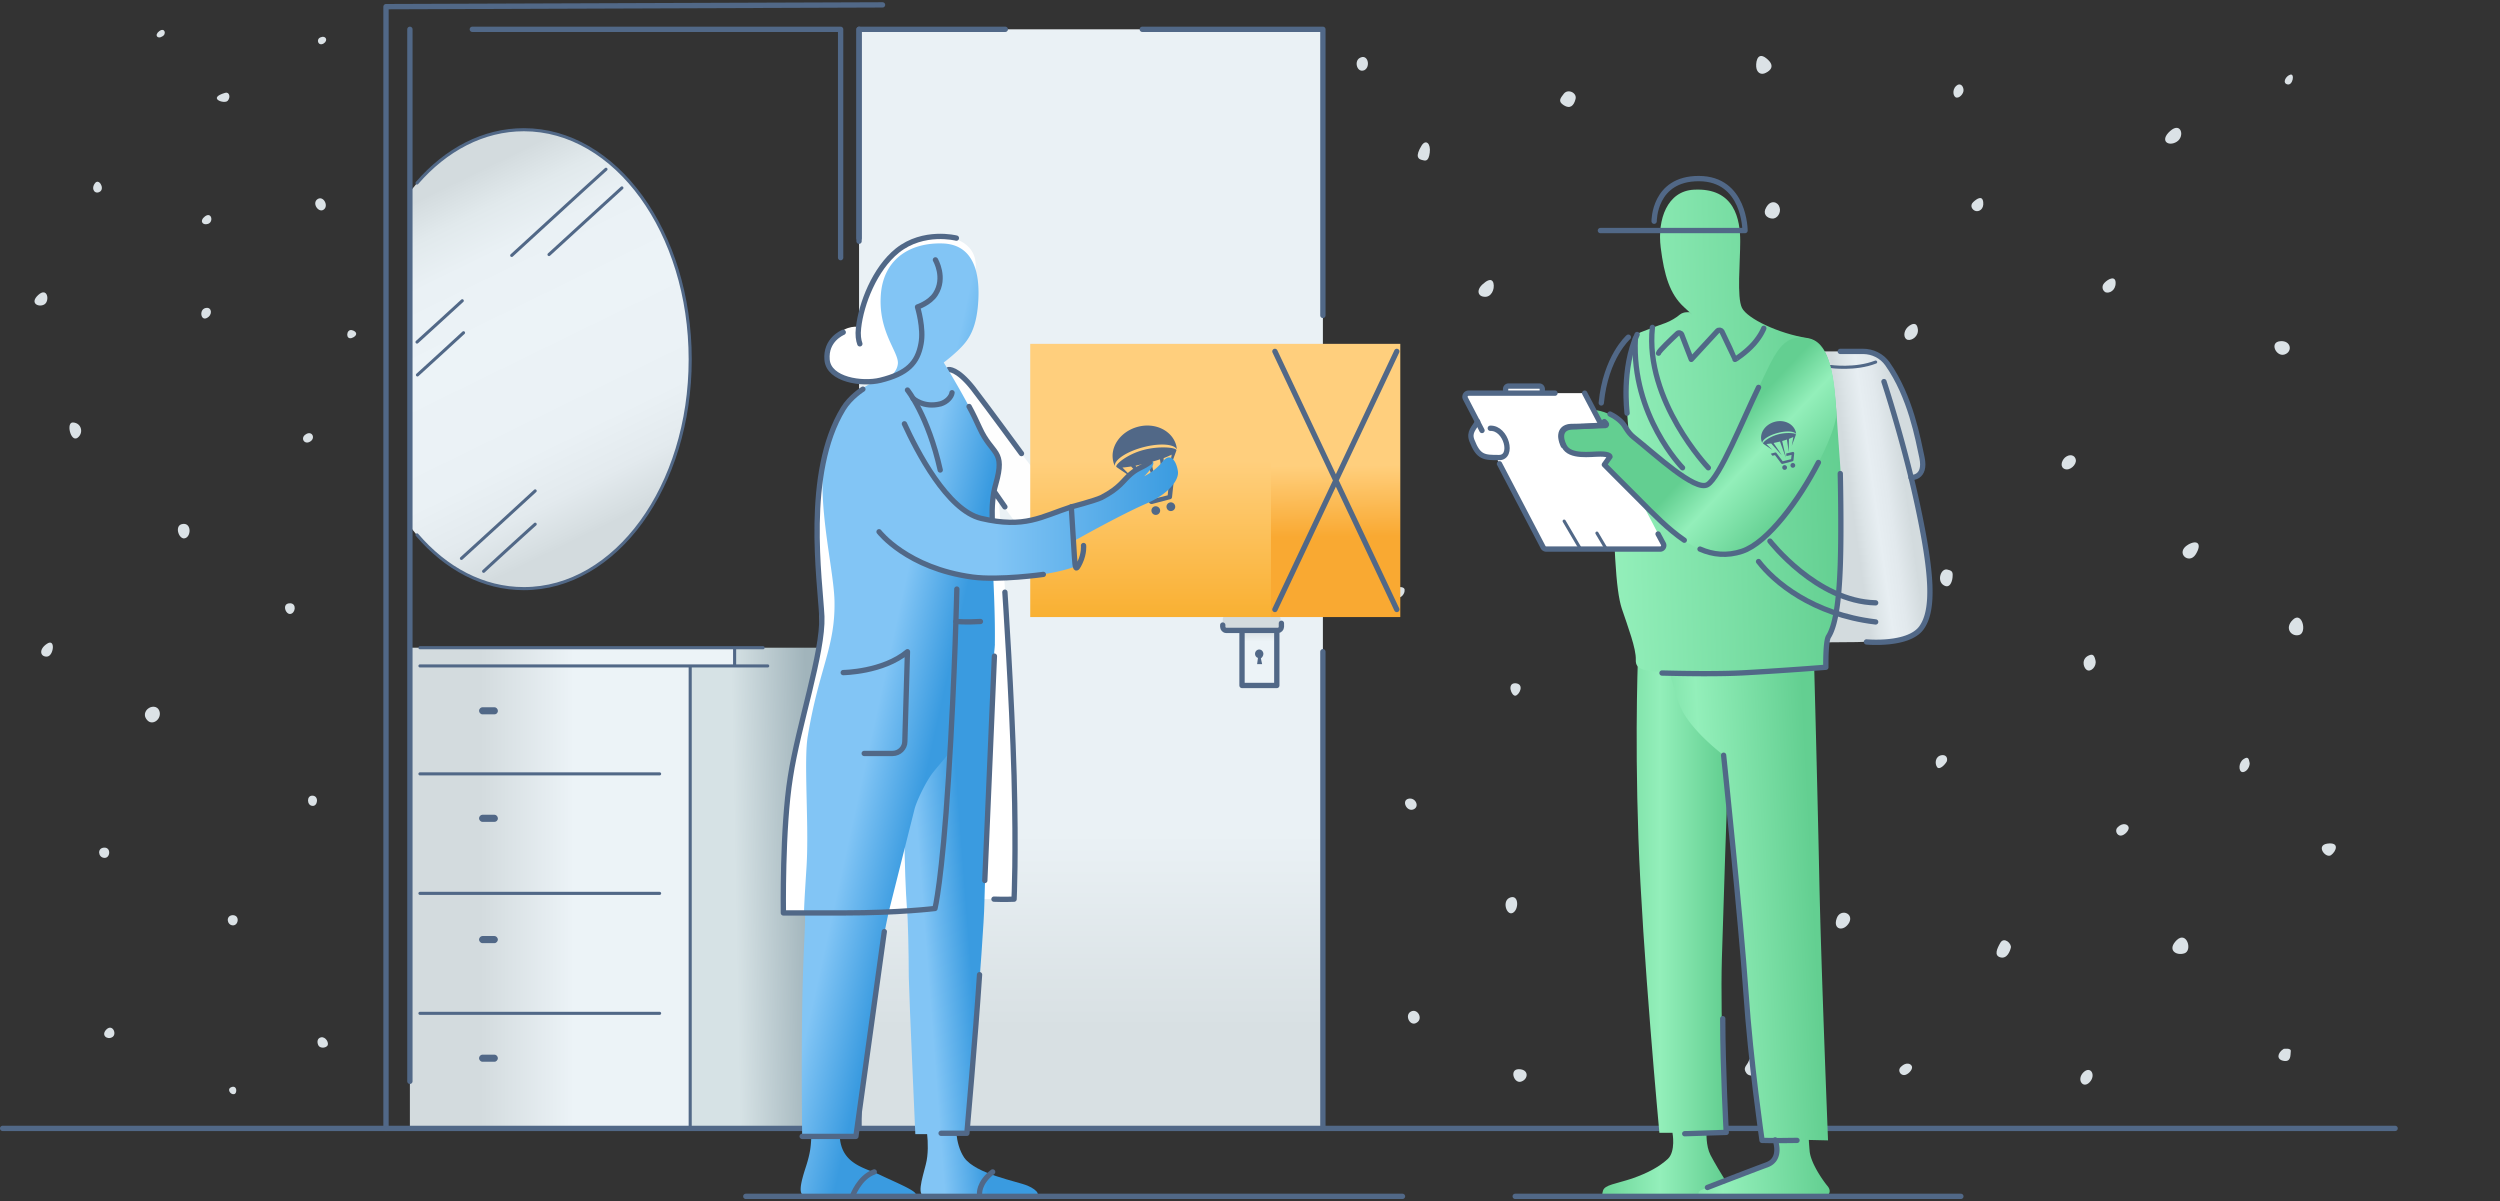 <svg width="564" height="271" fill="none" xmlns="http://www.w3.org/2000/svg"><rect width="100%" height="100%" fill="#333333" stroke="none"/><g clip-path="url(#clip0_61_694)"><path d="M298.443 6.614h-104.64v247.951h104.64V6.614z" fill="url(#paint0_linear_61_694)"/><path d="M288.14 138.807h-11.438c-.472 0-.85.401-.85.902v1.604c0 .501.378.902.85.902h3.498v12.327h7.751v-12.327h.094c.473 0 .851-.401.851-.902v-1.503c.095-.502-.283-1.003-.756-1.003z" fill="url(#paint1_linear_61_694)"/><path d="M92.472 254.565h63.238V150.233h10.019v-4.109H92.472v108.441z" fill="url(#paint2_linear_61_694)"/><path d="M190.211 254.565h-34.502V150.233h10.02v-4.109h24.482v108.441z" fill="url(#paint3_linear_61_694)"/><path d="M92.472 43.295c6.711-8.72 15.786-14.031 25.711-14.031 20.701 0 37.527 23.151 37.527 51.815 0 28.664-16.826 51.715-37.527 51.715-9.925 0-19-5.312-25.711-14.031" fill="url(#paint4_linear_61_694)"/><path d="M540.336 254.565H.592" stroke="#516887" stroke-width="1.2" stroke-miterlimit="10" stroke-linecap="round" stroke-linejoin="round"/><path d="M94.078 41.29c6.522-7.516 14.935-12.026 24.104-12.026 20.702 0 37.527 23.151 37.527 51.815 0 28.664-16.825 51.715-37.527 51.715-9.169 0-17.582-4.51-24.104-12.127M104.287 67.85c-4.065 3.708-6.428 5.913-10.209 9.32M136.71 38.184s-8.413 7.617-21.269 19.443M104.571 75.066c-4.159 3.808-6.617 6.113-10.398 9.52M140.301 42.393s-5.955 5.412-16.447 15.033M120.734 110.745c-6.333 5.813-10.776 9.922-16.636 15.234" stroke="#516887" stroke-width=".7" stroke-miterlimit="10" stroke-linecap="round" stroke-linejoin="round"/><path d="M120.734 118.262c-.662.601-1.229 1.102-1.89 1.704a1353.13 1353.13 0 00-9.737 8.919" stroke="#516887" stroke-width=".7" stroke-miterlimit="10" stroke-linecap="round" stroke-linejoin="round"/><path d="M92.472 243.941V6.614M199.096 1.101l-112.013.401v253.063M106.556 6.614h83.088M189.645 6.614v51.514M193.803 53.718V6.614M298.443 147.026v107.539M257.703 6.614h40.741v64.543" stroke="#516887" stroke-width="1.2" stroke-miterlimit="10" stroke-linecap="round" stroke-linejoin="round"/><path d="M193.803 54.42V6.614h32.989" stroke="#516887" stroke-width="1.2" stroke-miterlimit="10" stroke-linecap="round" stroke-linejoin="round"/><path d="M94.74 146.124h77.417M94.74 150.233h78.457M165.729 146.124v4.109M155.709 150.233v104.332M148.809 174.587H94.74M148.809 201.547H94.74M148.809 228.607H94.74" stroke="#516887" stroke-width=".7" stroke-miterlimit="10" stroke-linecap="round" stroke-linejoin="round"/><path d="M111.566 161.157h-2.741c-.379 0-.757-.401-.757-.802s.378-.802.757-.802h2.741c.378 0 .756.401.756.802 0 .501-.378.802-.756.802zM111.566 185.411h-2.741c-.379 0-.757-.401-.757-.802s.378-.802.757-.802h2.741c.378 0 .756.401.756.802 0 .501-.378.802-.756.802zM111.566 212.772h-2.741c-.379 0-.757-.401-.757-.802s.378-.802.757-.802h2.741c.378 0 .756.401.756.802s-.378.802-.756.802zM111.566 239.531h-2.741c-.379 0-.757-.401-.757-.802 0-.4.378-.801.757-.801h2.741c.378 0 .756.401.756.801 0 .401-.378.802-.756.802z" fill="#516887"/><path d="M288.046 142.315v12.328H280.2v-12.328M275.852 141.012v.401c0 .401.378.802.756.802h11.721c.378 0 .756-.401.756-.802v-.802" stroke="#516887" stroke-width="1.2" stroke-miterlimit="10" stroke-linecap="round" stroke-linejoin="round"/><path d="M285.021 147.527c0-.501-.378-1.003-.945-1.003-.473 0-.945.401-.945 1.003 0 .401.283.801.662.902l-.19 1.403h1.135l-.284-1.303c.284-.201.567-.601.567-1.002z" fill="#516887"/><path d="M441.651 19.141c-1.135.602-1.229 2.306-.473 2.807.756.4 1.891-.802 1.796-1.704-.094-.902-.662-1.403-1.323-1.103zM445.148 45.6c.851-.802 2.08-1.603 2.269 0 .189 1.604-.945 2.205-1.702 2.005-.756-.2-1.418-1.203-.567-2.005zM474.735 63.84c.945-1.002 2.552-1.703 2.552 0 0 1.704-1.418 2.406-2.269 2.105-.756-.4-.945-1.403-.283-2.104zM430.403 73.763c-1.135 1.102-.946 2.706 0 2.906.945.2 2.457-.802 2.268-2.405-.189-1.604-1.229-1.403-2.268-.501zM465.85 103.228c-.851.802-1.135 2.205 0 2.606 1.134.401 2.646-1.002 2.457-2.105-.189-1.102-1.417-1.403-2.457-.501zM439.287 128.484c-1.418-.3-2.363 2.506-.851 3.508 1.513 1.002 2.08-1.002 2.08-2.104.095-1.103-.473-1.203-1.229-1.404zM471.332 147.827c-1.796.702-1.418 2.706-.567 3.308.945.601 2.269-.802 1.985-2.105-.284-1.303-.662-1.503-1.418-1.203zM437.964 170.377c-1.418.301-1.512 1.905-.945 2.706.567.702 1.796-.601 2.174-1.302.283-.802-.189-1.604-1.229-1.404zM477.76 186.614c1.134-1.103 2.269-.702 2.458 0 .189.701-.946 1.904-1.796 1.904-.851 0-1.418-1.203-.662-1.904zM428.89 240.634c1.134-1.103 2.268-.702 2.457 0 .189.701-.945 1.904-1.796 1.904-.945 0-1.512-1.203-.661-1.904zM506.118 171.279c-1.135.802-1.135 2.706-.284 2.907.851.1 1.701-1.002 1.701-2.005-.189-.902-.283-1.703-1.417-.902zM515.192 236.625c-1.418.902-1.702 2.405 0 2.706 1.701.3 1.512-1.303 1.607-2.105.189-.902-1.607-.601-1.607-.601zM451.292 212.671c-.756 1.303-1.512 2.907 0 3.308 1.513.401 2.174-1.403 2.363-2.205.189-.902-1.512-2.506-2.363-1.103zM414.333 207.259c.756-2.405 3.97-1.302 2.835.902-1.229 2.105-3.686 1.604-2.835-.902zM394.482 239.431c.756-2.105 3.025-.802 3.308.902.284 1.704-2.741 3.107-3.781 1.804-.945-1.303.095-1.704.473-2.706zM396.939 162.861c.568-1.804 2.08-2.606 2.836-.902.756 1.704-.283 2.706-1.418 2.806-1.134.1-1.701-1.002-1.418-1.904zM398.452 46.803c-.851 1.403.095 2.405 1.323 2.505 1.229.1 2.08-1.403 1.702-2.505-.284-1.203-1.985-1.904-3.025 0zM398.358 16.435c1.039-.5 2.268-1.603.094-3.307s-2.458 1.403-2.174 2.405c.284 1.003 1.134 1.403 2.08.902zM352.796 21.146c-.756 1.002-1.418 1.704 0 2.606 1.418.902 2.269.1 2.647-1.403.378-1.404-1.701-2.406-2.647-1.203zM320.752 32.772c-1.607 2.605-.756 3.107 0 3.307.756.2 1.513.501 1.796-1.604.284-2.104-.851-3.106-1.796-1.703zM334.837 63.84c-1.891 1.404-1.513 3.007 0 3.108 1.512.2 2.457-1.604 2.079-3.107-.472-1.504-2.079 0-2.079 0zM306.667 13.128c-1.229.802-.472 3.408 1.135 2.706 1.512-.802.756-3.909-1.135-2.706zM308.936 79.275c.756-1.604 3.025-.3 2.742 1.804-.284 2.105-4.065 1.002-2.742-1.804zM491.088 212.07c-2.269 2.205-.189 3.608 1.702 3.007 1.89-.602.567-5.112-1.702-3.007zM470.009 241.936c-1.607 1.604-.095 3.809 1.418 2.205 1.512-1.603.189-3.808-1.418-2.205zM525.023 190.322c-2.647.401-.378 3.407.851 2.606 1.229-.902 1.985-3.007-.851-2.606zM517.272 139.81c-2.08 2.004-.189 4.008 1.512 3.407 1.702-.601.567-5.412-1.512-3.407zM493.64 122.872c-3.025 1.804.189 4.61 1.701 2.205 1.513-2.406.379-3.408-1.701-2.205zM514.436 76.97c-2.552.2-.945 3.608.946 3.007 1.89-.602 1.512-3.208-.946-3.007zM489.576 29.565c-2.458 2.204-.378 3.608 1.512 2.405 1.891-1.203.946-4.61-1.512-2.405zM516.704 16.836c-1.039.301-1.89 1.905-.661 2.205 1.229.3 1.701-2.505.661-2.205zM341.926 154.141c-2.08-.1-.946 3.007 0 2.807.945-.301 1.985-2.606 0-2.807zM340.791 202.449c-2.08.601-.945 4.209.473 3.508 1.417-.702 1.417-4.11-.473-3.508zM343.06 241.235c-2.741-.401-1.607 3.207 0 2.806 1.607-.401 1.985-2.505 0-2.806zM317.727 180.199c-1.607.401-.378 3.007 1.134 2.406 1.513-.602.473-2.807-1.134-2.406zM318.294 228.206c-1.513.802-.189 3.508 1.323 2.506 1.513-.902.189-3.308-1.323-2.506zM314.891 133.095c-.662 1.303-.473 1.503.378 1.703.945.201 1.702-1.002 1.607-1.703.095-.702-1.512-1.003-1.985 0zM70.447 179.498c-1.324 0-1.23 2.205 0 2.305 1.228.2 1.607-2.305 0-2.305zM52.486 206.458c-1.607.1-1.323 2.205 0 2.305 1.324.1 1.702-2.305 0-2.305zM23.467 191.224c-1.607.1-1.324 2.205 0 2.305 1.418.2 1.701-2.405 0-2.305zM65.531 136.101c-2.08-.1-1.134 2.606 0 2.406 1.134-.201 1.418-2.305 0-2.406zM68.934 98.017c-1.229.802-.283 2.405 1.04 1.603 1.323-.802.378-2.606-1.04-1.603zM71.675 44.899c-1.417.902.19 3.207 1.324 2.405 1.229-.802 0-3.207-1.323-2.405zM72.337 8.418c-1.135.4-.567 2.104.662 1.403 1.134-.702.472-1.904-.662-1.403zM50.785 20.945c-4.159 1.203-.188 2.606.568 1.805.756-.802.378-2.105-.568-1.805zM46.248 48.807c-1.323 1.003-.567 2.105.662 1.704 1.323-.4.85-2.806-.662-1.704zM46.626 69.453c-1.796.1-1.417 3.007 0 2.305 1.418-.701 1.135-2.405 0-2.305zM79.332 74.464c-1.23-.2-1.418 2.205 0 1.804 1.418-.5 1.323-1.503 0-1.804zM35.945 7.014c-1.229.902-.378 1.905.662 1.203 1.04-.501.567-2.105-.662-1.203zM21.387 41.39c-.945 1.304.095 2.607 1.23 1.805 1.039-.802-.379-3.107-1.23-1.804zM10.611 145.222c-1.985 1.302-1.512 3.006 0 2.906 1.513-.1 1.986-4.209 0-2.906zM8.627 66.547c-2.08 1.904.189 2.906 1.418 2.104 1.229-.801.661-4.008-1.418-2.104zM16.472 95.31c-1.607-.1-.567 4.41.945 3.508 1.513-1.002 1.04-3.407-.945-3.507zM40.954 118.262c-1.701.501-.472 3.808.946 3.107 1.323-.602 1.228-3.709-.946-3.107zM33.298 159.954s-1.324 1.103-.095 2.506c1.23 1.403 3.403-.301 2.742-2.105-.473-1.202-1.89-1.102-2.647-.401zM72.431 234.019c-.85.2-.945 1.002-.661 1.704.283.801 1.607.801 2.08.2.472-.601-.379-2.105-1.419-1.904zM52.014 245.344c-.757.401-.095 1.604.756 1.503.85-.1.756-2.305-.756-1.503zM24.035 232.215c-1.324 1.303.094 2.405 1.228 1.804 1.23-.601.19-3.107-1.229-1.804z" fill="#DBE2E6"/><path d="M193.803 254.565v-25.958" stroke="#516887" stroke-width="1.2" stroke-miterlimit="10" stroke-linecap="round" stroke-linejoin="round"/><path d="M210.835 204.954s-16.658 1.203-25.233 1.003c-4.14-.101-8.97 0-8.97 0s-.986-20.446 2.07-33.675c3.056-13.23 6.21-22.851 6.308-28.764.099-6.014-1.774-26.158.099-36.682 1.873-10.523 4.534-15.133 6.998-17.037 2.366-1.905 7.097-4.21 7.097-4.21s-5.717 1.002-9.758-.902c-4.041-1.904-3.056-6.114-.789-8.82 2.267-2.706 5.126-2.104 5.126-2.104s.591-5.412 2.562-9.722c1.972-4.41 4.732-7.617 9.857-9.822 5.126-2.205 15.968-1.102 13.602 8.219-1.281 5.111-5.717 9.721-5.717 9.721l-7.195 10.924 3.943 121.871zM224.338 99.22s2.267 29.665 3.056 45.2c.788 15.534 1.873 40.891 1.676 49.61l-.198 8.82h-9.758l.986-102.127 4.238-1.504z" fill="#fff"/><path d="M212.018 83.685s1.872-1.002 3.351 0c1.478 1.002 4.928 4.21 12.814 15.534 7.885 11.326 11.236 12.328 11.236 12.328l-7.097 10.724-10.152-13.831c-5.224-7.216-10.152-24.755-10.152-24.755z" fill="#FEFEFE"/><path d="M213.989 83.384s1.873-.4 5.52 4.21c3.548 4.61 10.941 14.732 10.941 14.732" stroke="#516887" stroke-width="1.2" stroke-miterlimit="10" stroke-linecap="round" stroke-linejoin="round"/><path d="M231.83 267.493c-2.366-1.002-11.631-2.605-14.292-6.314-1.085-1.603-1.577-3.608-1.775-5.412l2.465-.2s3.745-44.299 3.844-51.715c.098-7.417 2.07-42.996 2.267-58.53 0 0-14.095 1.503-17.249 1.603-3.155.101-3.746 40.691-2.465 58.33.198 1.303.395 10.123.395 15.134.098 4.911 1.478 35.479 1.478 35.479h2.661c.198 1.703.296 4.61-.295 6.815-.887 3.508-2.169 7.216 0 7.216 2.168 0 20.699-.1 23.459 0 2.957.2 1.872-1.403-.493-2.406z" fill="url(#paint5_linear_61_694)"/><path d="M286.83 77.571h-54.409v61.637h54.409V77.571z" fill="url(#paint6_linear_61_694)"/><path d="M260.482 114.238a.97.97 0 00-.68 1.209.97.97 0 001.208.68.97.97 0 00.68-1.209c-.151-.491-.68-.794-1.208-.68zM264.033 112.613c.188-.037.34-.226.377-.453l.303-2.833c0-.151-.038-.34-.189-.453-.114-.114-.303-.152-.454-.114l-2.682.642.113 1.058 2.116-.491-.189 1.776-3.475.868-2.607-3.437a.555.555 0 00-.529-.189l-1.813.491.718.869 1.02-.265 2.606 3.438a.61.61 0 00.416.189h.113l4.156-1.096zM263.881 113.369a.97.97 0 00-.68 1.209.97.97 0 001.209.68.97.97 0 00.68-1.209c-.151-.529-.718-.831-1.209-.68zM256.666 96.294c-3.929 1.058-6.384 4.609-5.478 7.971.076.302.189.566.302.869-.113-1.398 2.683-3.249 6.385-4.231 3.702-.983 7.026-.756 7.631.491-.038-.302-.076-.605-.151-.907-.907-3.362-4.798-5.25-8.689-4.193z" fill="#516887"/><path d="M265.392 101.545c-.151-.605-3.815-.982-7.404-.038-3.589.945-6.309 3.173-6.158 3.778.038.075.114.113.151.151.756.529 3.702 2.493 3.702 2.493s-1.662-1.586-2.455-2.455c.68-.038 1.322-.151 1.964-.227 1.436 1.624 2.871 3.249 4.345 4.835a234.788 234.788 0 00-3.362-5.024c.868-.189 1.775-.378 2.644-.604a787.466 787.466 0 002.455 6.686s-1.02-4.609-1.548-6.913c.642-.189 1.322-.378 1.964-.604.302 2.04.755 5.137.755 5.137l.076-5.402s1.247-.491 1.813-.793c-.189 1.209-.642 3.664-.642 3.664s1.511-4.004 1.662-4.495c.038-.076.038-.114.038-.189z" fill="#516887"/><path d="M315.907 77.571h-29.176v61.637h29.176V77.571z" fill="url(#paint7_linear_61_694)"/><path d="M315.118 79.275l-27.5 58.229M287.618 79.275l27.5 58.229" stroke="#516887" stroke-width="1.2" stroke-miterlimit="10" stroke-linecap="round" stroke-linejoin="round"/><path d="M220.988 96.513c-2.859-6.314-8.083-14.732-8.083-14.732s2.957-2.205 4.633-4.21c1.774-2.104 2.661-4.61 3.055-8.318.789-8.118-1.182-14.132-7.984-14.332-6.998-.2-12.813 3.207-13.799 10.624-1.084 9.02 4.041 13.83 3.746 16.536a3.713 3.713 0 01-.789 1.904c-.591.903-1.676 1.303-2.76 1.604-2.365.702-6.209 1.904-10.448 9.22-6.505 11.125-.493 31.671-.296 40.791.198 10.423-3.449 15.034-6.012 30.368-.986 5.512.296 20.044-.296 29.565-.394 6.214-.69 10.824-.493 10.724.493-.1-.295 7.317-.493 21.348-.197 14.031 0 28.663 0 28.663h2.07c-.098 2.306-.197 3.709-1.182 6.816-1.38 4.209-1.873 6.714 0 6.714h23.261c4.534 0-2.562-2.806-6.308-4.61-3.45-1.704-9.068-2.405-9.364-8.92h3.746s2.464-17.037 4.041-29.766c.591-5.211.887-9.621 3.253-20.746l5.815-23.151c.493-1.905 2.366-5.813 3.943-8.018 3.351-4.41 12.715-13.029 14.193-29.265.198-14.933-1.872-28.363.395-36.181 2.267-7.817-.887-6.314-3.844-12.628z" fill="url(#paint8_linear_61_694)"/><path d="M218.622 91.703c.887 1.603 1.676 3.307 2.366 4.81 2.858 6.314 5.914 4.811 3.647 12.729-.69 2.305-.887 5.111-.789 8.218M215.763 53.718s-7.393-1.904-13.307 2.806c-5.125 4.11-8.181 12.027-8.772 17.44-.197 1.603 0 2.805.296 3.607M224.339 110.945s1.675 2.406 2.365 3.408" stroke="#516887" stroke-width="1.2" stroke-miterlimit="10" stroke-linecap="round" stroke-linejoin="round"/><path d="M201.767 95.712c.394-1.003 1.873-1.103 2.267-.1 2.76 6.013 9.659 19.543 17.348 21.347 9.856 2.305 13.503-.401 20.304-2.606 6.802-2.205 7.491-2.205 10.054-4.31 2.563-2.104 2.07-2.605 4.83-4.109 2.76-1.503 2.957-2.405 3.548-1.703.592.701-1.971 3.207-1.971 3.207s2.267-1.003 4.14-3.308c1.873-2.305 3.154.101 3.45 2.205.295 2.105-2.366 5.212-6.999 7.216-4.632 2.005-12.419 6.214-16.657 8.619l.295 5.713s-9.659 3.809-25.134 1.604c-11.434-1.604-18.432-8.519-21.389-12.027a4.438 4.438 0 01-.69-4.41l6.604-17.338z" fill="url(#paint9_linear_61_694)"/><path d="M204.034 95.611c2.76 6.014 9.66 19.544 17.348 21.348 9.857 2.305 13.504-.401 20.305-2.606 0 0 .493 8.218.69 11.125.197 2.906.295 3.507 1.281 1.403.986-2.105.789-3.809.789-3.809M198.316 119.965s6.309 8.219 21.094 10.223c6.012.802 15.968-.601 15.968-.601M204.724 87.995s4.632 5.712 7.392 18.04M226.704 133.596s1.577 23.552 2.07 41.392c.493 17.839 0 27.862 0 27.862s-2.267.1-4.534 0" stroke="#516887" stroke-width="1.2" stroke-miterlimit="10" stroke-linecap="round" stroke-linejoin="round"/><path d="M215.862 132.894s-.394 19.043-1.873 42.495c-1.478 23.452-3.055 29.565-3.055 29.565s-7.984 1.003-20.601 1.003h-13.602s-.296-19.043 1.577-30.669c1.774-11.625 7.392-28.062 7.097-36.18-.394-8.118-4.041-32.372 4.83-46.904 1.577-2.606 4.435-4.41 4.435-4.41M190.234 74.966c-.197.1-4.041 1.703-3.647 6.213.394 4.51 7.885 5.613 12.025 4.61 6.111-1.503 8.378-3.908 9.167-8.218.69-3.507-.789-8.318-.789-8.318s2.76-.902 4.042-2.907c2.365-3.708 0-7.717 0-7.717M180.969 256.369h12.123l6.407-46.203M212.313 255.667h5.816s1.971-22.35 2.858-35.779M168.254 269.899H316.4" stroke="#516887" stroke-width="1.2" stroke-miterlimit="10" stroke-linecap="round" stroke-linejoin="round"/><path d="M190.234 151.736s8.97-.1 14.49-4.71l-.592 20.245c0 1.503-1.281 2.706-2.76 2.706h-6.406M224.338 148.028s-1.774 41.492-2.168 50.612M220.987 269.398s-.295-2.506 2.957-5.012M192.305 269.899s1.478-4.31 4.928-5.513M215.665 140.21s2.366.201 5.52 0M241.687 114.353s5.322-1.403 6.801-2.105c4.238-2.204 4.829-3.808 6.604-5.311 1.774-1.504 2.661-1.404 4.337-2.706M206.005 89.899s2.365 2.205 6.21 1.202c1.38-.4 2.464-1.603 2.562-2.505" stroke="#516887" stroke-width="1.2" stroke-miterlimit="10" stroke-linecap="round" stroke-linejoin="round"/><path d="M409.447 79.275h10.941c4.83 0 5.618 2.706 8.477 8.118 2.858 5.512 5.421 15.735 4.928 18.141-.493 2.405-2.661 2.204-2.661 2.204s.788 2.105 2.661 12.027c2.563 13.731 2.366 18.241-.296 21.849-2.661 3.507-11.433 3.207-22.572 3.307-11.138.1-1.478-65.646-1.478-65.646z" fill="url(#paint10_linear_61_694)"/><path d="M412.996 82.683s5.52.801 10.152-1.003" stroke="#516887" stroke-width=".7" stroke-miterlimit="10" stroke-linecap="round" stroke-linejoin="round"/><path d="M347.942 88.696h-8.28v-.3c0-.702.591-1.304 1.281-1.304h5.717c.69 0 1.282.602 1.282 1.303v.301z" fill="#fff"/><path d="M391.409 146.324c-.098-3.207-21.783-.601-21.783-.601s-.887 18.04 0 43.396 4.731 66.448 4.731 66.448h2.957s.789 4.209-1.084 5.913c-1.873 1.704-4.337 3.107-8.083 4.41-3.647 1.202-6.111 1.403-6.505 2.706-.394 1.303 0 1.403 0 1.403l25.43-.1c1.577 0 2.76-1.504 2.366-3.107l-.099-.201c-.098-.2-.098-.401-.295-.601-.592-.902-2.267-3.708-3.155-5.412-1.084-2.105-.887-5.111-.887-5.111h4.239s-1.183-25.257-.789-39.087c.395-13.731 1.183-36.281 1.183-36.281l1.774-33.775z" fill="url(#paint11_linear_61_694)"/><path d="M388.847 170.378s3.943 37.483 5.027 53.418c1.084 15.936 3.647 33.475 3.647 33.475h3.056s1.675 4.309-1.873 5.612c-3.549 1.303-9.167 3.508-9.167 3.508l-5.815 2.105c-.197.1-.395.3-.493.501-.197.501.197 1.002.69 1.102 4.83 0 24.543.201 26.12.201 2.563 0 3.351-1.404 2.267-2.706-1.084-1.303-3.745-5.112-4.041-7.818a89.996 89.996 0 01-.197-2.606l4.337.101s-1.577-39.488-1.972-59.032c-.394-19.543-1.182-49.209-1.281-52.416l-34.203-3.107s2.07 13.63 5.027 18.441c2.957 4.811 8.871 9.221 8.871 9.221z" fill="url(#paint12_linear_61_694)"/><path d="M388.847 170.378s3.942 37.483 5.027 53.418c1.084 15.936 3.647 33.475 3.647 33.475s2.562.1 7.885 0" stroke="#516887" stroke-width="1.2" stroke-miterlimit="10" stroke-linecap="round" stroke-linejoin="round"/><path d="M382.144 42.794c-6.013.3-8.28 6.715-7.491 13.029.788 6.314 2.07 10.523 5.224 13.43 3.154 2.906 1.281 1.202 1.281 1.202s-1.281-.2-2.168.502c-.789.701-2.169 1.503-3.253 1.904-1.084.4-2.858 1.002-5.618 2.105-2.267.902-4.14 8.82-2.662 22.55.296 2.806-3.745 1.202-3.745 4.81.296 20.947.788 30.769 2.168 34.978 1.38 4.109 3.253 9.02 3.155 11.526-.099 2.505 1.872 2.806 13.01 3.006 11.138.201 28.88-1.002 29.472-1.804.591-.802 0-6.013 1.577-7.817 1.577-1.804 3.154-23.853 1.971-38.385-1.183-14.533-.788-26.56-7.294-27.562-6.505-1.002-13.602-4.41-14.785-6.815-1.182-2.405-.394-10.223-.394-15.033 0-4.81-1.183-12.127-10.448-11.626z" fill="url(#paint13_linear_61_694)"/><path d="M357.503 88.696l17.742 33.976c.295.501-.099 1.202-.69 1.202h-25.726c-.296 0-.592-.2-.69-.401l-17.545-33.574c-.296-.501.098-1.203.69-1.203h26.219z" fill="#fff"/><path d="M333.354 95.11c-1.281 2.105-1.873 3.308-.789 5.412 1.085 2.105 2.563 2.606 4.042 2.606 1.577 0 3.45.401 3.351-1.804-.099-2.205-1.183-3.909-2.464-4.41-1.282-.3-3.844-2.405-4.14-1.804z" fill="#fff"/><path d="M352.87 117.56l3.647 6.214M360.263 120.266l2.07 3.508" stroke="#516887" stroke-width=".7" stroke-miterlimit="10" stroke-linecap="round" stroke-linejoin="round"/><path d="M361.051 52.014h32.625s0-11.726-10.448-11.726c-10.152 0-10.053 9.622-10.053 9.622" stroke="#516887" stroke-width="1.2" stroke-miterlimit="10" stroke-linecap="round" stroke-linejoin="round"/><path d="M359.769 92.504s3.45.201 6.21 3.007c.69.702 1.183 2.105 2.563 3.207 4.928 3.909 13.996 12.328 16.657 10.724 2.76-1.603 7.984-14.632 11.533-21.949 3.548-7.316 5.224-12.427 11.039-11.124 5.816 1.303 6.111 10.924 6.506 16.536.394 5.613-12.026 28.464-21.192 31.571-8.97 3.006-16.264-4.51-23.558-11.927-4.632-4.61-7.688-7.717-7.688-7.717l1.281-1.804s0-.601-2.168-.601c-2.267 0-6.9.801-8.181-1.804-1.282-2.606-.394-4.21 1.774-4.31 1.183 0 3.943 0 6.801-.2l-1.577-3.609z" fill="url(#paint14_linear_61_694)"/><path d="M396.732 87.393c-3.548 7.316-8.772 20.345-11.532 21.949-2.76 1.603-11.729-6.815-16.658-10.724-1.38-1.102-1.872-2.506-2.562-3.207 0 0-.888-1.103-2.76-2.005M379.975 121.87c-3.548-2.406-6.998-5.913-10.349-9.321-4.633-4.61-7.688-7.717-7.688-7.717l1.281-1.804s0-.601-2.168-.601c-2.268 0-6.9.801-8.182-1.804-1.281-2.606-.394-4.21 1.775-4.31 1.182 0 3.844-.2 6.702-.4M410.236 104.331c-4.337 8.419-11.434 18.14-17.249 20.044-3.351 1.103-6.506.802-9.463-.501" stroke="#516887" stroke-width="1.2" stroke-miterlimit="10" stroke-linecap="round" stroke-linejoin="round"/><path d="M352.672 100.522c-1.182-2.606-.394-4.21 1.775-4.31.985 0 5.815-.1 7.688-.2.296 0 .394-.3.197-.5l-.394-.402M374.16 79.676c.099-.501 2.957-3.207 4.239-4.41.295-.3.788-.2.985.2l2.169 5.613 5.914-6.414c.295-.3.788-.2.985.1.887 1.804 2.957 6.214 2.957 6.314 0 .1 2.563-1.603 4.239-3.508 1.675-1.904 2.267-3.507 2.267-3.507" stroke="#516887" stroke-width="1.2" stroke-miterlimit="10" stroke-linecap="round" stroke-linejoin="round"/><path d="M402.469 104.948a.53.53 0 00-.371.66.53.53 0 00.66.371.53.53 0 00.371-.66.565.565 0 00-.66-.371zM404.405 104.062c.103-.02.186-.123.207-.247l.164-1.545c0-.083-.02-.186-.103-.248-.061-.062-.165-.082-.247-.062l-1.463.351.062.577 1.154-.268-.103.968-1.896.474-1.422-1.875a.304.304 0 00-.288-.103l-.99.268.392.474.556-.144 1.422 1.875a.33.33 0 00.227.103h.062l2.266-.598zM404.324 104.474a.53.53 0 00-.371.66.53.53 0 00.659.371.53.53 0 00.371-.66.538.538 0 00-.659-.371zM400.388 95.16c-2.144.577-3.483 2.514-2.988 4.348.041.165.103.31.164.474-.061-.762 1.464-1.772 3.483-2.308 2.019-.535 3.833-.412 4.162.268a4.046 4.046 0 00-.082-.494c-.494-1.834-2.617-2.865-4.739-2.288z" fill="#516887"/><path d="M405.148 98.025c-.082-.33-2.081-.536-4.039-.02-1.957.514-3.441 1.73-3.359 2.06.021.041.062.062.083.082.412.289 2.019 1.36 2.019 1.36s-.906-.865-1.339-1.339c.371-.021.721-.083 1.071-.124.783.886 1.566 1.772 2.37 2.638-.597-.928-1.216-1.834-1.834-2.74.474-.104.969-.207 1.443-.33a441.045 441.045 0 001.339 3.647s-.556-2.514-.845-3.771c.35-.103.721-.206 1.072-.33.165 1.113.412 2.803.412 2.803l.041-2.947s.68-.268.989-.433c-.103.66-.35 1.999-.35 1.999s.824-2.184.907-2.452c.02-.041.02-.062.02-.103z" fill="#516887"/><path d="M385.397 105.533S371.006 90.4 372.78 73.863M367.063 93.206c0-.3-1.281-10.022 2.267-17.74M367.359 76.068s-5.125 4.51-6.111 14.833M396.732 126.68c3.45 4.51 12.124 11.927 26.416 13.631" stroke="#516887" stroke-width="1.2" stroke-miterlimit="10" stroke-linecap="round" stroke-linejoin="round"/><path d="M374.949 151.836c4.239.101 12.814.301 19.319-.1a807.765 807.765 0 0017.644-1.203s-.099-5.813.591-6.915c1.577-2.506 2.366-7.817 2.662-16.036.295-8.218 0-20.746 0-20.746M400.478 257.17s1.676 4.31-1.873 5.613c-3.548 1.303-13.405 5.111-13.405 5.111M334.339 97.115l-3.745-7.216c-.296-.501.098-1.203.69-1.203H350.8M374.062 120.467l1.183 2.205c.296.501-.099 1.202-.69 1.202h-25.726c-.296 0-.592-.2-.69-.401l-9.857-18.842M357.503 88.696l3.745 7.116M339.662 88.696v-.902c0-.4.296-.702.69-.702h6.9c.394 0 .69.301.69.702v.902M421.078 144.821s9.463.902 12.42-3.207c2.957-4.11 2.267-12.628-.789-27.061-3.056-14.432-7.688-28.463-7.688-28.463" stroke="#516887" stroke-width="1.2" stroke-miterlimit="10" stroke-linecap="round" stroke-linejoin="round"/><path d="M431.132 107.738s3.45.201 2.464-4.51c-.887-4.109-2.563-13.73-7.787-21.147-1.281-1.804-3.351-2.806-5.519-2.806h-5.126M399.295 122.07s10.547 13.63 23.853 13.931M380.074 255.767l9.364-.3s-.788-14.432-.788-25.657M341.83 269.899h100.538M379.582 105.533s-11.533-11.726-10.646-29.164M333.354 95.11c-.69 1.403-2.07 2.305-1.282 4.31 1.479 3.808 2.76 3.808 6.111 3.808 3.352 0 1.676-6.715-1.971-6.614" stroke="#516887" stroke-width="1.2" stroke-miterlimit="10" stroke-linecap="round" stroke-linejoin="round"/></g><defs><linearGradient id="paint0_linear_61_694" x1="246.112" y1="231.886" x2="246.112" y2="166.732" gradientUnits="userSpaceOnUse"><stop stop-color="#D8E0E3"/><stop offset=".672" stop-color="#EAF1F5"/></linearGradient><linearGradient id="paint1_linear_61_694" x1="282.42" y1="141.765" x2="282.47" y2="148.736" gradientUnits="userSpaceOnUse"><stop stop-color="#D3DBDE"/><stop offset=".035" stop-color="#D5DDE0"/><stop offset=".422" stop-color="#ECF3F7"/></linearGradient><linearGradient id="paint2_linear_61_694" x1="108.3" y1="200.333" x2="158.554" y2="200.333" gradientUnits="userSpaceOnUse"><stop stop-color="#D3DBDE"/><stop offset=".035" stop-color="#D5DDE0"/><stop offset=".422" stop-color="#ECF3F7"/></linearGradient><linearGradient id="paint3_linear_61_694" x1="182.622" y1="200.234" x2="163.444" y2="200.596" gradientUnits="userSpaceOnUse"><stop stop-color="#A1B4BB"/><stop offset=".873" stop-color="#D6E2E5"/></linearGradient><linearGradient id="paint4_linear_61_694" x1="101.882" y1="41.69" x2="138.904" y2="117.422" gradientUnits="userSpaceOnUse"><stop stop-color="#D3DBDE"/><stop offset=".003" stop-color="#D4DCDF"/><stop offset=".098" stop-color="#E1E9EC"/><stop offset=".216" stop-color="#EAF1F5"/><stop offset=".422" stop-color="#ECF3F7"/><stop offset=".74" stop-color="#EAF1F5"/><stop offset=".878" stop-color="#E3EAEE"/><stop offset=".981" stop-color="#D6DEE1"/><stop offset="1" stop-color="#D3DBDE"/></linearGradient><linearGradient id="paint5_linear_61_694" x1="201.602" y1="209.78" x2="218.333" y2="208.514" gradientUnits="userSpaceOnUse"><stop offset=".417" stop-color="#82C5F5"/><stop offset="1" stop-color="#3A9BE0"/></linearGradient><linearGradient id="paint6_linear_61_694" x1="259.584" y1="77.553" x2="259.584" y2="139.229" gradientUnits="userSpaceOnUse"><stop offset=".427" stop-color="#FFCF7D"/><stop offset="1" stop-color="#F9B032"/></linearGradient><linearGradient id="paint7_linear_61_694" x1="301.214" y1="93.07" x2="301.469" y2="121.067" gradientUnits="userSpaceOnUse"><stop offset=".427" stop-color="#FFCF7D"/><stop offset="1" stop-color="#F9A932"/></linearGradient><linearGradient id="paint8_linear_61_694" x1="187.581" y1="160.153" x2="211.058" y2="165.306" gradientUnits="userSpaceOnUse"><stop offset=".417" stop-color="#82C5F5"/><stop offset="1" stop-color="#3A9BE0"/></linearGradient><linearGradient id="paint9_linear_61_694" x1="195.016" y1="112.559" x2="265.877" y2="112.559" gradientUnits="userSpaceOnUse"><stop offset=".417" stop-color="#82C5F5"/><stop offset="1" stop-color="#3A9BE0"/></linearGradient><linearGradient id="paint10_linear_61_694" x1="417.56" y1="111.908" x2="429.825" y2="110.222" gradientUnits="userSpaceOnUse"><stop stop-color="#D3DBDE"/><stop offset=".162" stop-color="#DCE4E7"/><stop offset=".422" stop-color="#E7EEF2"/><stop offset=".682" stop-color="#E2E9ED"/><stop offset=".991" stop-color="#D4DCDF"/><stop offset="1" stop-color="#D3DBDE"/></linearGradient><linearGradient id="paint11_linear_61_694" x1="389.037" y1="207.39" x2="358.522" y2="207.39" gradientUnits="userSpaceOnUse"><stop stop-color="#63CF91"/><stop offset=".476" stop-color="#93EFBA"/><stop offset="1" stop-color="#63CF91"/></linearGradient><linearGradient id="paint12_linear_61_694" x1="409.289" y1="205.418" x2="366.727" y2="207.698" gradientUnits="userSpaceOnUse"><stop stop-color="#63CF91"/><stop offset=".563" stop-color="#93EFBA"/><stop offset="1" stop-color="#63CF91"/></linearGradient><linearGradient id="paint13_linear_61_694" x1="363.461" y1="98.046" x2="414.995" y2="96.462" gradientUnits="userSpaceOnUse"><stop offset=".004" stop-color="#93EFBA"/><stop offset="1" stop-color="#63CF91"/></linearGradient><linearGradient id="paint14_linear_61_694" x1="389.5" y1="97.5" x2="406.5" y2="113.5" gradientUnits="userSpaceOnUse"><stop stop-color="#63CF91"/><stop offset=".361" stop-color="#93EFBA"/><stop offset="1" stop-color="#63CF91"/></linearGradient><clipPath id="clip0_61_694"><path fill="#fff" transform="translate(0 .5)" d="M0 0h564v270H0z"/></clipPath></defs></svg>